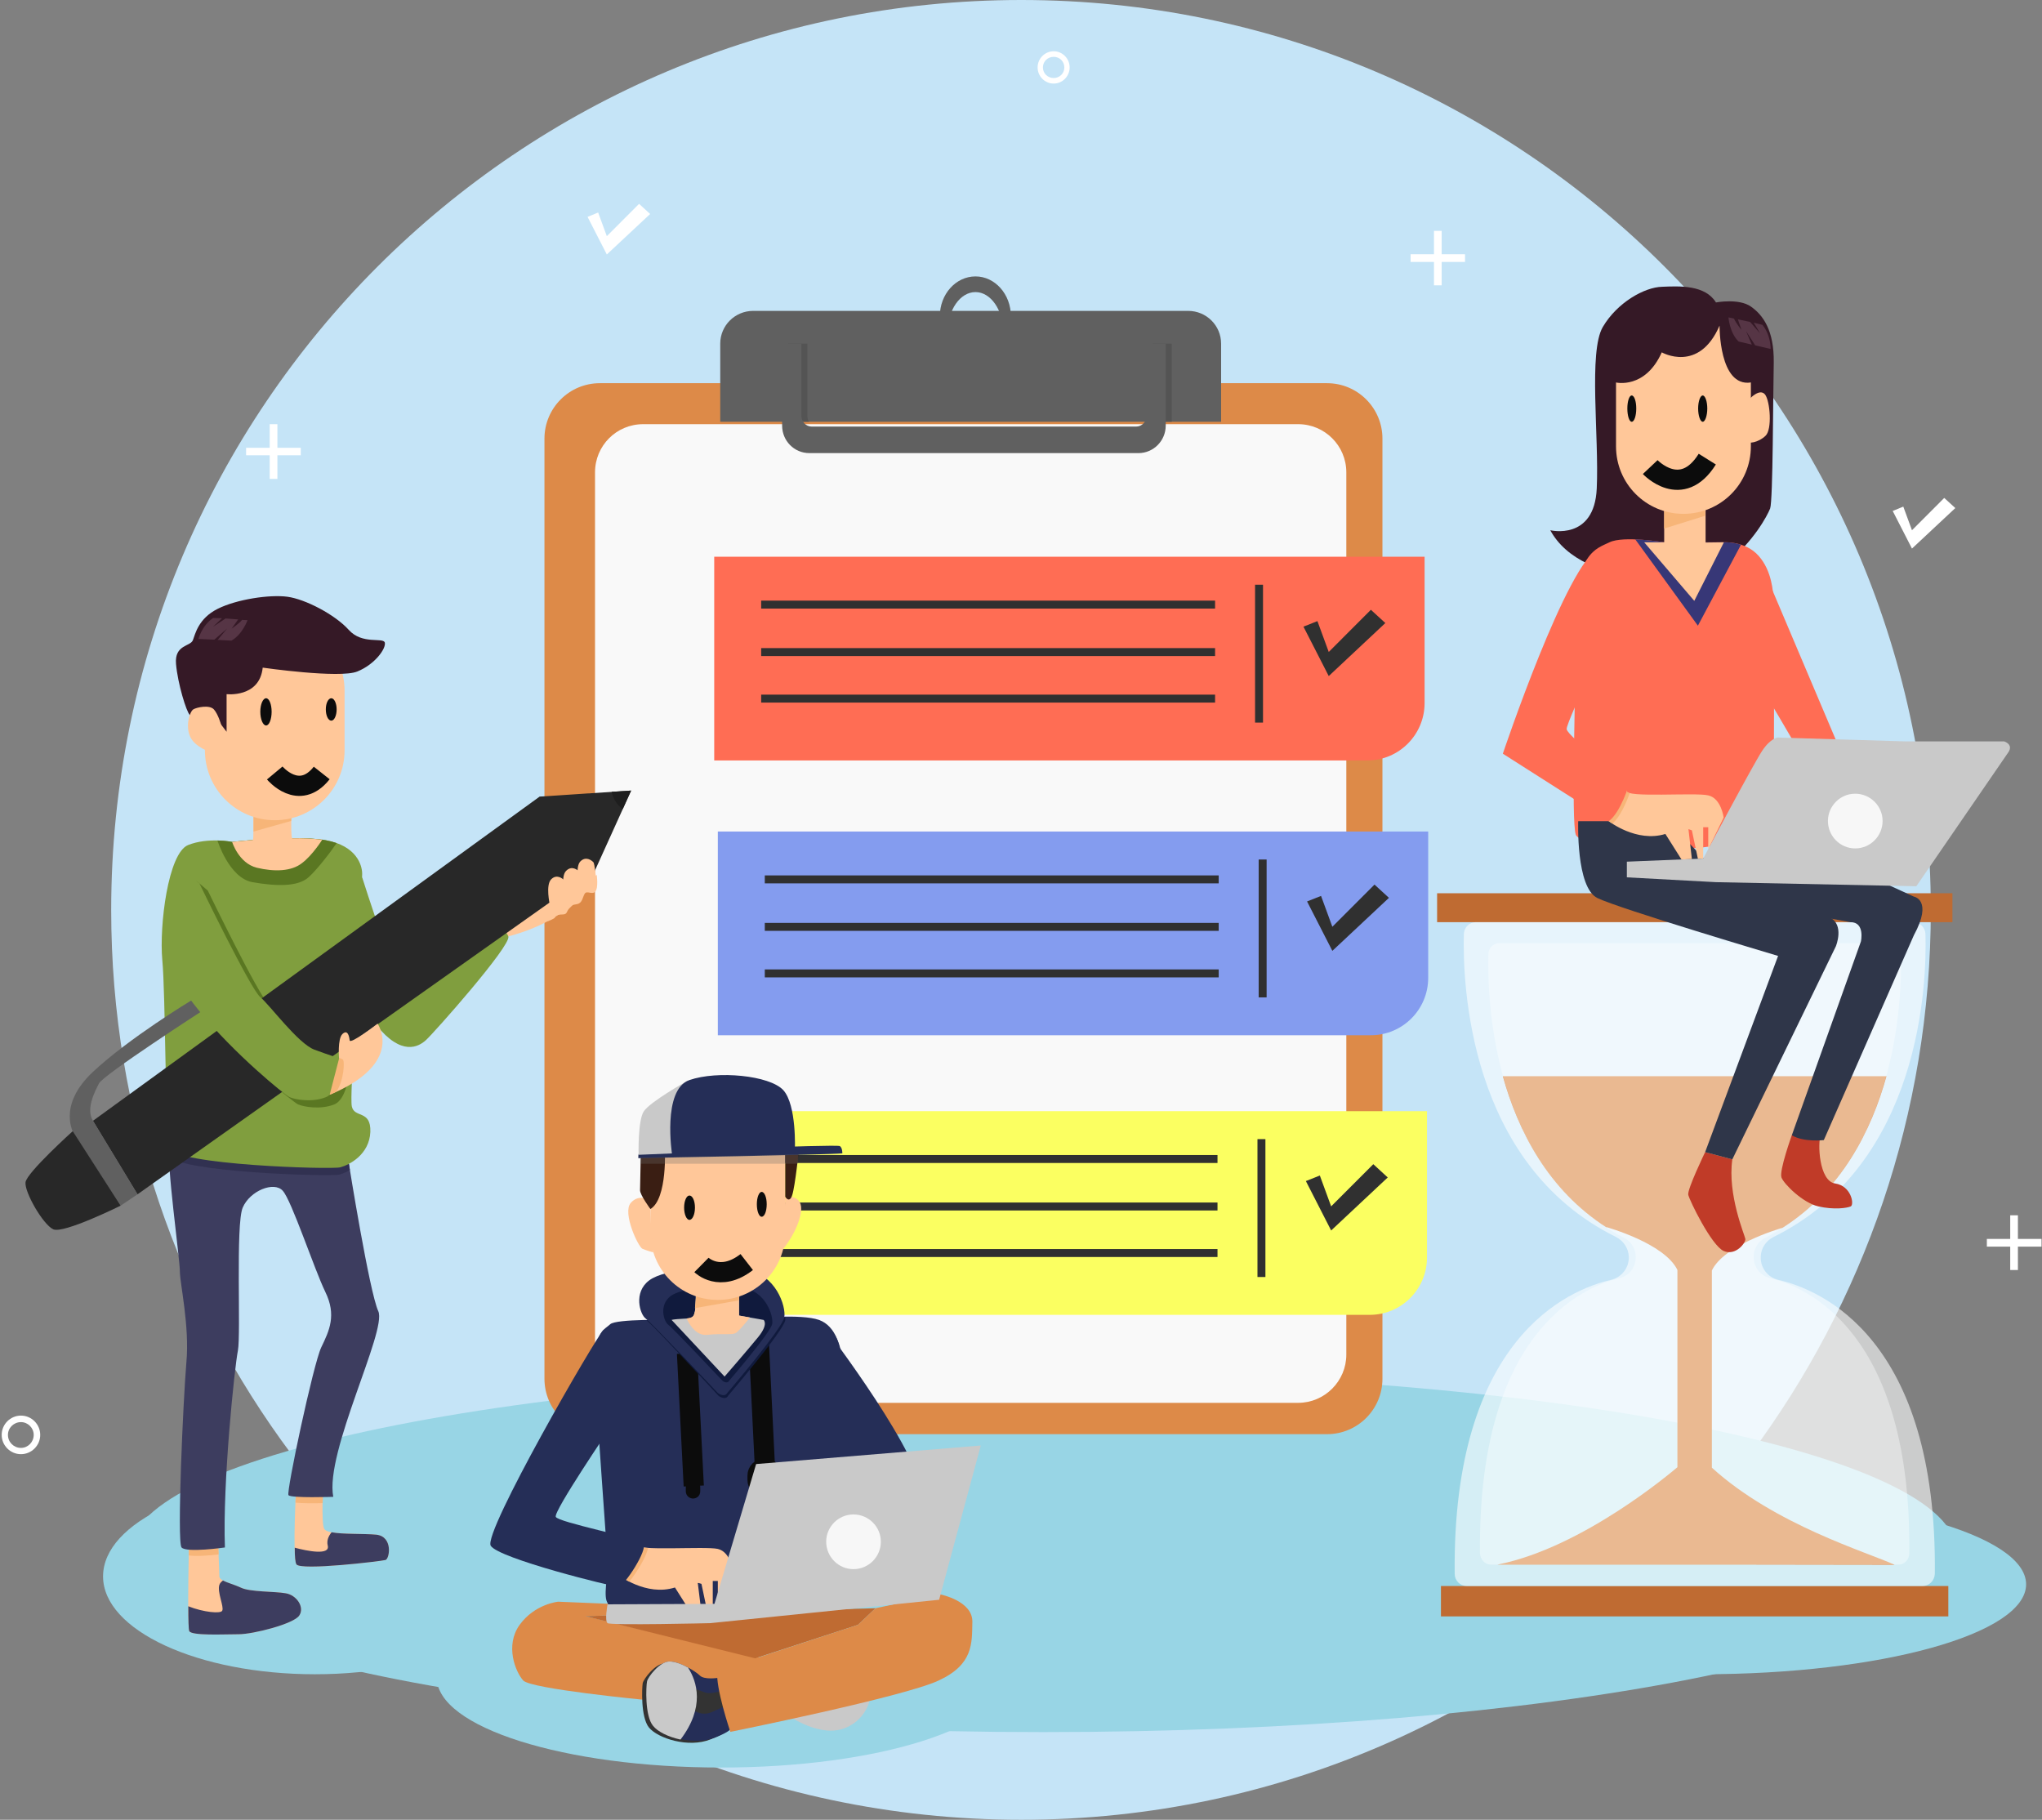 <svg width="202" height="180" viewBox="0 0 202 180" fill="none" xmlns="http://www.w3.org/2000/svg">
<rect x="0" y="0" width="202" height="180" fill="#808080" stroke="none"/>
<path d="M191 90.02C191 110.222 184.333 128.848 173.141 143.878C172.118 145.225 171.054 146.545 169.949 147.838C169.357 148.592 168.737 149.32 168.091 150.02C167.525 150.666 166.946 151.286 166.354 151.878C149.949 169.212 126.758 180 101.02 180C75.283 180 52.05 169.212 35.647 151.919C35.647 151.892 35.647 151.878 35.647 151.878C35.62 151.878 35.606 151.865 35.606 151.838C34.367 150.545 33.168 149.212 32.01 147.838C30.933 146.545 29.882 145.225 28.859 143.878C17.626 128.848 11 110.222 11 90.02C11 40.283 51.283 0 101.02 0C150.717 0 191 40.283 191 90.02Z" fill="#C5E4F7"/>
<g clip-path="url(#clip0_591_723)">
<path d="M193.544 153.541C193.544 163.364 153.072 171.328 103.191 171.328C53.287 171.328 12.839 163.364 12.839 153.541C12.839 143.694 53.287 135.73 103.191 135.73C153.072 135.73 193.544 143.694 193.544 153.541Z" fill="#98D5E5"/>
<path d="M200.428 156.712C200.428 161.624 186.064 165.606 168.365 165.606C150.642 165.606 136.279 161.624 136.279 156.712C136.279 151.801 150.642 147.819 168.365 147.819C186.064 147.819 200.428 151.801 200.428 156.712Z" fill="#98D5E5"/>
<path d="M99.428 165.94C99.428 170.851 86.851 174.833 71.319 174.833C55.812 174.833 43.211 170.851 43.211 165.94C43.211 161.004 55.812 157.022 71.319 157.022C86.851 157.022 99.428 161.004 99.428 165.94Z" fill="#98D5E5"/>
<path d="M52.12 155.926C52.12 161.267 42.734 165.606 31.158 165.606C19.581 165.606 10.195 161.267 10.195 155.926C10.195 150.561 19.581 146.222 31.158 146.222C42.734 146.222 52.12 150.561 52.12 155.926Z" fill="#98D5E5"/>
<path d="M131.276 141.858H59.337C56.312 141.858 53.859 139.403 53.859 136.375V43.387C53.859 40.359 56.312 37.903 59.337 37.903H131.276C134.301 37.903 136.755 40.359 136.755 43.387V136.375C136.755 139.403 134.301 141.858 131.276 141.858Z" fill="#DD8A48"/>
<path d="M120.795 41.718H71.248V33.993C71.248 32.205 72.701 30.75 74.511 30.75H117.532C119.342 30.75 120.795 32.205 120.795 33.993V41.718Z" fill="#606060"/>
<path d="M80.038 41.718C79.919 41.551 79.871 41.361 79.871 41.146V33.993H77.965V41.718H80.038Z" fill="#545454"/>
<path d="M115.912 33.993H114.006V41.146C114.006 41.361 113.935 41.551 113.839 41.718H115.912V33.993Z" fill="#545454"/>
<path d="M128.418 138.759H63.625C60.981 138.759 58.861 136.613 58.861 133.99V46.725C58.861 44.079 60.981 41.956 63.625 41.956H128.418C131.038 41.956 133.182 44.079 133.182 46.725V133.99C133.182 136.613 131.038 138.759 128.418 138.759Z" fill="#F9F9F9"/>
<path d="M93.758 32.825C93.758 30.655 94.973 28.891 96.498 28.891C97.999 28.891 99.237 30.655 99.237 32.825C99.237 33.19 99.206 33.54 99.142 33.874C99.69 33.182 99.999 32.276 99.999 31.275C99.999 29.105 98.427 27.341 96.498 27.341C94.545 27.341 92.972 29.105 92.972 31.275C92.972 32.276 93.306 33.182 93.854 33.874C93.79 33.54 93.758 33.19 93.758 32.825Z" fill="#606060"/>
<path d="M135.254 75.218H70.652V55.07H140.924V69.543C140.924 72.666 138.399 75.218 135.254 75.218Z" fill="#FF6D54"/>
<path d="M120.199 60.197H75.297V59.41H120.199V60.197Z" fill="#303030"/>
<path d="M120.199 64.893H75.297V64.106H120.199V64.893Z" fill="#303030"/>
<path d="M120.199 69.495H75.297V68.709H120.199V69.495Z" fill="#303030"/>
<path d="M124.154 71.474V57.836H124.94V71.474H124.154Z" fill="#303030"/>
<path d="M128.942 61.984L130.323 61.436L131.443 64.488L135.611 60.315L137.041 61.627L131.443 66.872L128.942 61.984Z" fill="#303030"/>
<path d="M135.612 102.398H71.01V82.251H141.281V96.724C141.281 99.847 138.756 102.398 135.612 102.398Z" fill="#849CEF"/>
<path d="M120.557 87.377H75.655V86.59H120.557V87.377Z" fill="#303030"/>
<path d="M120.557 92.074H75.655V91.288H120.557V92.074Z" fill="#303030"/>
<path d="M120.557 96.676H75.655V95.889H120.557V96.676Z" fill="#303030"/>
<path d="M124.511 98.655V85.017H125.297V98.655H124.511Z" fill="#303030"/>
<path d="M129.299 89.166L130.681 88.617L131.8 91.669L135.969 87.497L137.398 88.808L131.8 94.053L129.299 89.166Z" fill="#303030"/>
<path d="M135.493 130.056H70.891V109.909H141.162V124.381C141.162 127.505 138.637 130.056 135.493 130.056Z" fill="#FBFF61"/>
<path d="M120.438 115.035H75.536V114.248H120.438V115.035Z" fill="#303030"/>
<path d="M120.438 119.732H75.536V118.945H120.438V119.732Z" fill="#303030"/>
<path d="M120.438 124.334H75.536V123.547H120.438V124.334Z" fill="#303030"/>
<path d="M124.392 126.313V112.675H125.178V126.313H124.392Z" fill="#303030"/>
<path d="M129.18 116.823L130.562 116.275L131.681 119.327L135.85 115.154L137.279 116.466L131.681 121.711L129.18 116.823Z" fill="#303030"/>
<path d="M113.411 33.993V41.146C113.411 41.718 112.958 42.195 112.386 42.195H80.3C79.728 42.195 79.275 41.718 79.275 41.146V33.993H77.37V42.1C77.37 43.602 78.561 44.818 80.062 44.818H112.625C114.101 44.818 115.316 43.602 115.316 42.1V33.993H113.411Z" fill="#606060"/>
<path d="M18.723 151.205C18.723 151.205 18.485 160.861 18.723 161.338C18.961 161.815 22.177 161.648 23.606 161.648C25.036 161.648 29.085 160.623 29.609 159.788C30.157 158.954 29.323 157.761 28.251 157.594C27.179 157.404 24.726 157.475 23.845 157.046C22.939 156.641 21.701 156.402 21.701 155.925C21.701 155.449 21.51 151.205 21.51 151.205H18.723Z" fill="#FFC799"/>
<path d="M29.323 146.555C29.323 146.555 28.895 154.066 29.323 154.733C29.728 155.377 37.708 154.423 38.137 154.304C38.542 154.185 38.899 151.991 37.232 151.801C35.564 151.634 32.349 151.872 32.063 151.205C31.753 150.561 31.991 146.555 31.991 146.555H29.323Z" fill="#FFC799"/>
<path d="M21.629 153.756C21.582 152.516 21.51 151.205 21.51 151.205H18.723C18.723 151.205 18.699 152.349 18.675 153.851C19.462 153.97 20.796 153.851 21.629 153.756Z" fill="#F7B578"/>
<path d="M31.92 148.677C31.944 147.58 31.991 146.555 31.991 146.555H29.323C29.323 146.555 29.276 147.437 29.228 148.63C29.919 148.701 31.038 148.701 31.92 148.677Z" fill="#F7B578"/>
<path d="M22.249 153.065C22.249 153.065 18.437 153.613 17.961 153.065C17.485 152.492 18.128 138.353 18.437 134.777C18.771 131.201 17.794 126.909 17.794 125.788C17.818 124.691 16.389 114.582 16.794 113.557C17.175 112.532 26.703 112.198 26.703 112.198L34.516 115.13C34.516 115.13 36.541 127.791 37.422 129.698C38.304 131.606 32.111 143.67 32.968 148.057C32.968 148.057 28.776 148.201 28.537 147.891C28.299 147.581 30.991 134.944 31.777 133.275C32.587 131.606 33.301 130.08 32.182 127.791C31.062 125.478 28.847 118.731 27.966 117.777C27.108 116.823 24.726 117.777 24.011 119.446C23.297 121.115 23.845 131.916 23.535 133.585C23.201 135.254 22.011 146.698 22.249 153.065Z" fill="#3D3D5F"/>
<path d="M33.587 116.18C33.849 116.108 34.23 115.965 34.612 115.727C34.54 115.345 34.516 115.13 34.516 115.13L26.703 112.198C26.703 112.198 17.175 112.532 16.794 113.557C16.746 113.676 16.722 113.938 16.722 114.296C17.318 115.941 32.682 116.418 33.587 116.18Z" fill="#313151"/>
<path d="M47.856 90.453C47.856 90.453 49.571 88.331 50.691 87.854C50.691 87.854 50.095 85.493 51.048 85.327C52.001 85.184 52.739 85.184 53.216 86.09C53.692 86.972 53.382 88.45 53.906 88.689C54.407 88.927 58.48 86.352 58.671 86.209C58.861 86.09 57.837 90.62 50.286 92.623L47.856 90.453Z" fill="#FFC799"/>
<path d="M35.827 86.781C35.827 86.781 39.519 98.56 40.519 98.464C41.52 98.345 46.951 90.119 47.189 90.119C47.427 90.119 49.976 91.693 50.286 92.623C50.595 93.529 42.83 102.279 42.115 102.899C41.401 103.543 39.709 104.497 37.232 101.397C34.731 98.297 34.016 92.408 34.016 92.408L35.827 86.781Z" fill="#809E3E"/>
<path d="M22.963 83.276C22.963 83.276 20.581 82.799 18.604 83.586C16.627 84.397 15.746 91.55 16.055 94.959C16.389 98.369 16.317 111.888 16.794 113.557C17.246 115.226 32.754 115.702 33.659 115.464C34.564 115.226 36.541 114.2 36.636 111.959C36.708 109.742 35.04 110.624 34.802 109.432C34.564 108.24 35.517 96.39 35.517 96.39C35.517 96.39 35.827 87.258 35.827 86.423C35.827 85.589 35.279 83.658 32.23 83.109C29.18 82.561 22.963 83.276 22.963 83.276Z" fill="#809E3E"/>
<path d="M32.23 83.11C31.301 82.943 30.11 82.895 28.871 82.919L26.727 82.966C24.678 83.086 22.963 83.276 22.963 83.276C22.963 83.276 22.368 83.157 21.51 83.133C21.51 83.133 22.654 86.829 24.964 87.258C27.299 87.664 29.443 87.735 30.515 86.781C31.324 86.066 32.658 84.349 33.301 83.396C32.984 83.284 32.627 83.189 32.23 83.11Z" fill="#5A7722"/>
<path d="M20.557 88.092C20.557 88.092 25.631 98.583 26.584 99.346C27.537 100.133 30.324 103.948 31.944 104.544C33.54 105.14 34.087 105.259 34.373 105.426C34.683 105.617 34.397 108.717 33.063 109.241C31.705 109.789 30.038 109.479 29.49 109.241C28.966 109.003 24.011 104.949 20.557 100.729C17.103 96.485 17.651 95.293 17.651 95.293L19.438 87.139L20.557 88.092Z" fill="#5A7722"/>
<path d="M9.195 110.863L13.602 118.135L58.861 86.09C58.861 86.09 55.407 82.132 53.382 78.794L9.195 110.863Z" fill="#282828"/>
<path d="M62.434 78.198L53.382 78.794L58.861 86.09L62.434 78.198Z" fill="#282828"/>
<path d="M20.152 99.895C20.152 99.895 10.195 106.332 9.79 107.167C9.362 108.001 8.48 109.694 9.195 110.862C9.909 112.007 13.602 118.135 13.602 118.135L11.934 119.255L7.337 112.198C7.337 112.198 5.55 109.432 9.195 106.022C12.816 102.637 18.914 98.965 18.914 98.965C18.914 98.965 20.676 98.273 20.152 99.895Z" fill="#606060"/>
<path d="M7.194 111.888C7.194 111.888 2.644 115.989 2.525 116.942C2.406 117.896 4.24 121.115 5.264 121.592C6.265 122.069 11.934 119.255 11.934 119.255L7.194 111.888Z" fill="#282828"/>
<path d="M28.252 157.595C27.18 157.404 24.726 157.476 23.845 157.046C23.249 156.76 22.487 156.569 22.058 156.331C21.868 156.474 21.748 156.617 21.701 156.76C21.463 157.476 22.177 158.906 21.987 159.311C21.868 159.645 20.129 159.478 18.628 158.882C18.628 160.194 18.652 161.195 18.723 161.338C18.961 161.815 22.177 161.648 23.607 161.648C25.036 161.648 29.085 160.623 29.609 159.788C30.157 158.954 29.323 157.762 28.252 157.595Z" fill="#3D3D5F"/>
<path d="M37.232 151.801C35.993 151.682 33.897 151.777 32.801 151.562C32.491 151.944 32.301 152.397 32.42 152.874C32.682 153.875 30.395 153.422 29.157 153.088C29.157 153.923 29.204 154.543 29.323 154.734C29.728 155.377 37.708 154.424 38.137 154.304C38.542 154.185 38.899 151.992 37.232 151.801Z" fill="#3D3D5F"/>
<path d="M33.54 104.711C33.54 104.711 33.373 102.756 33.873 102.279C34.373 101.802 34.54 102.446 34.588 102.899C34.635 103.352 37.351 101.254 37.351 101.254C37.351 101.254 40.09 105.164 32.611 108.288L33.54 104.711Z" fill="#FFC799"/>
<path d="M61.6 80.034L62.434 78.198L60.505 78.317C60.648 79.008 61.053 79.628 61.6 80.034Z" fill="#1E1E1E"/>
<path d="M19.724 87.377C19.724 87.377 24.797 97.868 25.75 98.631C26.703 99.418 29.49 103.233 31.11 103.829C32.706 104.425 33.254 104.544 33.54 104.711C33.849 104.902 33.563 108.001 32.23 108.526C30.872 109.074 29.204 108.764 28.656 108.526C28.132 108.287 23.178 104.234 19.724 100.014C16.27 95.77 16.817 94.578 16.817 94.578L18.604 86.423L19.724 87.377Z" fill="#809E3E"/>
<path d="M33.278 107.978C34.016 106.905 34.135 104.926 33.897 104.783C33.825 104.735 33.706 104.687 33.54 104.64C33.54 104.687 33.54 104.711 33.54 104.711L32.611 108.288C32.849 108.192 33.071 108.089 33.278 107.978Z" fill="#F7B578"/>
<path d="M31.729 83.038C30.895 82.942 29.895 82.895 28.895 82.919C28.704 82.346 28.895 79.294 28.895 79.294H25.035C25.035 79.294 25.107 82.728 25.035 83.038C25.035 83.054 25.028 83.07 25.012 83.085C23.797 83.181 22.963 83.276 22.963 83.276C22.963 83.276 23.606 85.374 25.393 85.827C27.179 86.257 28.847 86.185 29.871 85.374C30.919 84.588 31.872 83.062 31.872 83.062C31.872 83.014 32.015 83.038 31.729 83.038Z" fill="#FFC799"/>
<path d="M53.382 78.794L58.099 81.369L58.861 86.09L54.502 85.661L53.382 78.794Z" fill="#282828"/>
<path d="M54.383 89.452C54.383 89.452 53.954 87.544 54.526 86.972C55.074 86.424 55.645 86.901 55.788 87.044C55.931 87.187 56.074 88.76 56.074 88.951C56.074 89.166 54.669 89.809 54.669 89.809L54.383 89.452Z" fill="#FFC799"/>
<path d="M55.86 88.617C55.86 88.617 55.431 86.686 56.003 86.138C56.574 85.565 57.146 86.066 57.289 86.209C57.408 86.352 57.551 87.902 57.551 88.117C57.551 88.331 56.145 88.951 56.145 88.951L55.86 88.617Z" fill="#FFC799"/>
<path d="M57.289 87.687C57.289 87.687 56.86 85.78 57.408 85.207C57.98 84.635 58.551 85.136 58.694 85.279C58.837 85.422 58.98 86.972 58.98 87.186C58.98 87.401 57.551 88.045 57.551 88.045L57.289 87.687Z" fill="#FFC799"/>
<path d="M59.028 86.543C59.028 86.543 59.218 87.831 58.885 88.188C58.575 88.546 58.051 88.045 57.837 88.403C57.623 88.76 57.623 89.309 57.098 89.428C56.551 89.523 56.694 89.499 56.36 89.809C56.003 90.119 56.169 90.453 55.645 90.453C55.121 90.453 54.931 90.596 54.907 90.739C54.859 90.882 54.192 91.121 54.192 91.121L53.883 90.453L53.454 90.239C53.454 90.239 55.526 89.213 55.717 88.903C55.884 88.57 59.028 86.543 59.028 86.543Z" fill="#FFC799"/>
<path d="M28.799 81.202L25.083 82.251V80.248H28.895L28.799 81.202Z" fill="#F7B578"/>
<path d="M27.18 81.13C23.368 81.13 20.271 78.031 20.271 74.216V68.327C20.271 64.512 23.368 61.412 27.18 61.412C30.991 61.412 34.087 64.512 34.087 68.327V74.216C34.087 78.031 30.991 81.13 27.18 81.13Z" fill="#FFC799"/>
<path d="M22.415 72.38C22.415 72.38 22.415 69.447 22.415 68.661C22.415 68.661 25.679 69.042 25.988 66.038C25.988 66.038 33.611 67.135 35.35 66.419C37.113 65.704 38.209 64.13 38.066 63.558C37.899 63.01 35.827 63.797 34.492 62.294C33.135 60.792 30.205 59.267 28.442 59.028C26.703 58.79 23.44 59.267 21.534 60.22C19.628 61.174 19.319 62.7 19.081 63.32C18.842 63.964 17.246 63.749 17.413 65.68C17.58 67.612 18.437 70.401 18.771 70.711C19.081 71.045 19.009 69.996 20.272 70.091C21.534 70.163 21.296 70.95 21.867 71.665C22.415 72.38 22.415 72.38 22.415 72.38Z" fill="#351926"/>
<path d="M20.867 74.407C20.867 74.407 19.271 73.93 18.795 72.833C18.318 71.713 18.795 70.354 19.128 70.163C19.438 69.972 20.7 69.686 21.153 70.163C21.582 70.64 21.867 71.665 21.867 71.665L22.177 73.739L20.867 74.407Z" fill="#FFC799"/>
<path d="M26.87 70.401C26.87 71.14 26.632 71.76 26.322 71.76C26.012 71.76 25.75 71.14 25.75 70.401C25.75 69.662 26.012 69.066 26.322 69.066C26.632 69.066 26.87 69.662 26.87 70.401Z" fill="#0C0C0C"/>
<path d="M33.301 70.163C33.301 70.783 33.063 71.283 32.777 71.283C32.468 71.283 32.23 70.783 32.23 70.163C32.23 69.567 32.468 69.066 32.777 69.066C33.063 69.066 33.301 69.567 33.301 70.163Z" fill="#0C0C0C"/>
<path d="M27.179 76.457C27.179 76.457 29.561 79.318 31.825 76.457" stroke="#0C0C0C" stroke-width="2"/>
<path d="M24.488 61.341C24.488 61.341 23.988 62.748 22.892 63.368L21.534 63.296L22.463 62.176L21.201 63.272L19.628 63.201C19.628 63.201 19.962 61.889 21.081 61.127L21.963 61.15L21.058 62.009L22.32 61.174L23.559 61.27L22.916 62.176C22.916 62.176 23.702 61.651 23.94 61.317L24.488 61.341Z" fill="#563545"/>
<path d="M60.981 158.668L55.217 158.429C55.217 158.429 52.906 158.644 51.405 160.718C49.928 162.769 51 165.391 51.763 166.226C52.549 167.06 63.697 168.133 63.697 168.133L76.655 169.921L77.203 164.461L57.908 159.86L61.339 159.764L61.481 158.739L60.981 158.668Z" fill="#DD8A48"/>
<path d="M66.436 130.557C66.436 130.557 60.933 130.437 60.362 130.986C59.814 131.51 58.789 131.677 58.861 135.254C58.932 138.83 60.123 154.137 60.123 154.948C60.123 155.759 59.647 158.071 60.123 158.548C60.6 159.025 83.087 158.548 83.087 158.548V138.043C83.087 138.043 83.087 133.823 83.087 133.585C83.087 133.346 82.753 131.176 81.014 130.557C79.275 129.937 74.535 130.39 74.535 130.39L66.436 130.557Z" fill="#252E57"/>
<path d="M66.555 130.843C66.555 130.843 61.053 130.724 60.481 131.248C59.933 131.797 58.909 131.964 58.98 135.54C59.052 139.117 60.243 154.424 60.243 155.234C60.243 156.045 59.766 158.334 60.243 158.811C60.719 159.288 83.206 158.811 83.206 158.811V138.306C83.206 138.306 83.206 134.11 83.206 133.871C83.206 133.633 82.872 131.463 81.133 130.819C79.394 130.199 74.654 130.652 74.654 130.652L66.555 130.843Z" fill="#252E57"/>
<path d="M61.172 155.783C61.172 155.783 63.911 157.929 66.769 157.023L68.365 159.55L69.39 159.526L69.032 156.617C69.032 156.617 68.913 156.498 69.39 156.665L69.985 159.502L70.509 159.478V156.379H71.01V158.525L72.51 155.425C72.51 155.425 72.296 153.518 71.01 153.208C69.747 152.922 62.72 153.47 62.958 152.779C63.196 152.087 61.648 153.089 61.648 153.089L61.172 155.783Z" fill="#FFC799"/>
<path d="M64.102 153.112C63.363 153.065 62.887 152.969 62.958 152.779C63.196 152.087 61.648 153.089 61.648 153.089L61.172 155.783C61.172 155.783 61.577 156.093 62.244 156.45C62.982 155.568 63.983 153.899 64.102 153.112Z" fill="#F7B578"/>
<path d="M81.014 130.557C81.014 130.557 90.138 142.335 91.186 147.342C92.21 152.349 83.087 149.083 83.087 149.083L81.967 139.617C81.967 139.617 81.252 135.325 81.014 134.3C80.776 133.275 81.014 130.557 81.014 130.557Z" fill="#252E57"/>
<path d="M57.908 159.86L74.702 164.032L84.873 160.718L86.612 159.073L57.908 159.86Z" fill="#BF6B32"/>
<path d="M77.727 169.516C77.727 169.516 80.657 171.71 83.158 171.066C85.659 170.398 86.422 167.847 86.064 166.822C85.707 165.82 81.062 167.06 81.062 167.06L78.323 168.443L77.727 169.516Z" fill="#C9C9C9"/>
<path d="M67.961 133.871L68.628 146.985" stroke="#0C0C0C" stroke-width="2"/>
<path d="M68.556 148.225C68.175 148.225 67.842 147.915 67.842 147.509V147.104C67.842 146.699 68.175 146.389 68.556 146.389C68.961 146.389 69.271 146.699 69.271 147.104V147.509C69.271 147.915 68.961 148.225 68.556 148.225Z" fill="#0C0C0C"/>
<path d="M75.059 132.727L75.702 145.84" stroke="#0C0C0C" stroke-width="2"/>
<path d="M75.655 147.104C75.25 147.104 74.94 146.77 74.94 146.389V145.959C74.94 145.578 75.25 145.244 75.655 145.244C76.06 145.244 76.369 145.578 76.369 145.959V146.389C76.369 146.77 76.06 147.104 75.655 147.104Z" stroke="#0C0C0C" stroke-width="2"/>
<path d="M71.057 138.043C71.248 138.21 71.82 138.496 72.034 138.043C72.034 138.043 77.513 131.653 77.68 130.581C77.68 130.557 77.68 130.318 77.703 130.294C76.107 130.318 74.654 130.652 74.654 130.652L66.555 130.843C66.555 130.843 65.269 130.557 63.959 130.581C65.15 131.653 70.914 137.876 71.057 138.043Z" fill="#101A3D"/>
<path d="M71.963 137.758C71.963 137.758 77.417 131.391 77.584 130.295C77.775 129.222 76.751 126.027 73.773 125.574C70.819 125.121 65.817 125.455 64.221 126.647C62.625 127.839 63.316 130.009 63.863 130.414C64.435 130.819 70.819 137.591 70.986 137.758C71.153 137.924 71.724 138.211 71.963 137.758Z" fill="#252E57"/>
<path d="M72.153 136.541C72.153 136.541 76.274 131.749 76.393 130.938C76.512 130.128 75.75 127.743 73.535 127.386C71.319 127.052 67.556 127.314 66.341 128.196C65.15 129.102 65.674 130.724 66.103 131.034C66.531 131.32 71.319 136.422 71.438 136.541C71.558 136.685 71.986 136.899 72.153 136.541Z" fill="#101A3D"/>
<path d="M73.106 125.788V130.127L75.536 130.557C75.536 130.557 76.06 130.962 74.988 132.273C73.916 133.585 71.677 136.16 71.677 136.16L66.436 130.557C66.436 130.557 66.603 130.485 67.627 130.437C68.675 130.414 68.627 130.175 68.747 129.698C68.866 129.221 68.866 125.788 68.866 125.788H73.106Z" fill="#C9C9C9"/>
<path d="M73.106 130.127V125.788H68.866C68.866 125.788 68.866 129.221 68.747 129.698C68.628 130.104 68.651 130.342 67.913 130.414C68.27 131.177 68.937 132.13 69.938 132.035C71.534 131.868 72.391 132.083 72.796 131.844C73.058 131.677 73.725 130.914 74.178 130.318L73.106 130.127Z" fill="#FFC799"/>
<path d="M70.533 166.178C70.533 166.178 69.175 166.369 68.747 165.94C68.318 165.487 66.722 164.533 65.769 164.533C64.816 164.533 63.673 166.059 63.578 166.488C63.506 166.917 63.363 169.85 64.197 170.875C65.078 171.948 68.103 172.926 70.295 172.044C72.486 171.185 71.438 171.09 72.272 170.971C73.106 170.852 71.129 166.131 71.129 166.131L70.533 166.178Z" fill="#333333"/>
<path d="M71.01 165.964C71.01 165.964 69.652 166.178 69.223 165.725C68.794 165.296 67.198 164.342 66.246 164.342C65.293 164.342 64.149 165.844 64.054 166.297C63.983 166.727 63.84 169.659 64.673 170.661C65.555 171.734 68.58 172.735 70.772 171.853C72.963 170.971 71.915 170.899 72.749 170.78C73.582 170.661 71.605 165.94 71.605 165.94L71.01 165.964Z" fill="#252E57"/>
<path d="M71.319 167.251C71.319 167.251 70.295 167.633 69.7 167.394C69.104 167.156 68.675 167.037 68.675 167.037L68.461 169.063C68.461 169.063 69.342 169.826 70.414 169.349C71.486 168.873 71.748 168.706 71.748 168.706L71.319 167.251Z" fill="#333333"/>
<path d="M93.044 157.714C93.044 157.714 96.26 158.358 96.188 160.456C96.141 162.53 96.307 164.628 92.853 166.226C89.399 167.847 72.248 171.304 72.248 171.304C72.248 171.304 70.748 166.893 70.962 165.272L84.873 160.718L86.612 159.073L93.044 157.714Z" fill="#DD8A48"/>
<path d="M60.1 158.691C60.1 158.691 59.79 160.313 60.1 160.551C60.433 160.79 70.271 160.551 70.271 160.551L92.901 158.238L97.022 142.979L74.797 144.815L70.676 158.644L60.1 158.691Z" fill="#C9C9C9"/>
<path d="M64.006 166.321C63.911 166.774 63.768 169.707 64.602 170.708C65.054 171.281 66.103 171.805 67.317 172.067C69.747 168.872 68.961 166.321 68.056 164.938C67.436 164.605 66.769 164.342 66.222 164.342C65.269 164.342 64.078 165.892 64.006 166.321Z" fill="#C9C9C9"/>
<path d="M73.082 128.626L68.747 129.389L68.913 127.696L73.201 127.815L73.082 128.626Z" fill="#F7B578"/>
<path d="M71.01 128.578C67.317 128.578 64.34 125.597 64.34 121.902V114.033C64.34 110.338 67.317 107.357 71.01 107.357C74.702 107.357 77.68 110.338 77.68 114.033V121.902C77.68 125.597 74.702 128.578 71.01 128.578Z" fill="#FFC799"/>
<path d="M68.747 119.446C68.747 120.114 68.508 120.662 68.199 120.662C67.913 120.662 67.675 120.114 67.675 119.446C67.675 118.778 67.913 118.254 68.199 118.254C68.508 118.254 68.747 118.778 68.747 119.446Z" fill="#0C0C0C"/>
<path d="M75.845 119.112C75.845 119.803 75.631 120.352 75.345 120.352C75.083 120.352 74.869 119.803 74.869 119.112C74.869 118.444 75.083 117.896 75.345 117.896C75.631 117.896 75.845 118.444 75.845 119.112Z" fill="#0C0C0C"/>
<path d="M69.39 125.121C69.39 125.121 71.2 126.909 73.868 124.834" stroke="#0C0C0C" stroke-width="2"/>
<path d="M77.68 118.373C77.68 118.373 79.514 118.087 79.228 119.923C78.942 121.783 77.489 123.523 77.489 123.523L77.68 118.373Z" fill="#FFC799"/>
<path d="M64.34 118.731C64.34 118.731 63.22 118.016 62.387 118.993C61.553 119.995 63.149 123.356 63.554 123.523C63.935 123.69 64.626 123.881 64.626 123.881C64.626 123.881 64.173 118.922 64.34 118.731Z" fill="#FFC799"/>
<path d="M65.769 113.509C65.769 113.509 66.055 118.564 64.34 119.589C64.34 119.589 63.316 118.206 63.316 117.729C63.316 117.252 63.387 114.582 63.387 114.272C63.387 113.962 64.34 113.032 64.34 113.032L65.769 113.509Z" fill="#3A1E13"/>
<path d="M79.037 113.676C79.037 113.676 78.656 117.324 78.37 118.206C78.084 119.088 77.679 118.373 77.679 118.373V113.438L79.037 113.676Z" fill="#3A1E13"/>
<path d="M63.149 114.558C63.149 114.558 82.039 114.225 83.325 114.082C83.325 114.082 83.349 113.557 83.087 113.366C82.801 113.152 63.72 113.962 63.387 113.962C63.077 113.962 63.149 114.558 63.149 114.558Z" fill="#252E57"/>
<path d="M63.173 114.225C63.173 114.225 63.078 110.815 63.697 109.909C64.34 108.979 67.699 107.072 67.937 106.953C68.199 106.833 72.153 106.356 72.153 106.356L72.915 109.909L72.463 113.843L63.173 114.225Z" fill="#C9C9C9"/>
<path d="M78.632 113.747C78.632 113.747 78.823 109.313 77.489 107.834C76.131 106.356 70.938 105.879 68.199 106.833C65.483 107.787 66.484 114.2 66.484 114.2L78.632 113.747Z" fill="#252E57"/>
<g opacity="0.3">
<path d="M78.918 115.107H63.339V114.511L78.942 114.177L78.918 115.107Z" fill="#6D6D6D"/>
</g>
<path d="M60.362 141.214C60.362 141.214 54.74 149.488 54.978 150.036C55.217 150.585 63.077 152.111 63.625 152.659C64.173 153.207 61.72 156.951 61.172 156.951C60.6 156.951 49.333 154.161 48.547 152.897C47.737 151.634 59.028 132.13 59.695 131.558C60.362 130.986 64.03 137.876 60.362 141.214Z" fill="#252E57"/>
<path d="M87.136 152.492C87.136 153.994 85.921 155.21 84.421 155.21C82.944 155.21 81.729 153.994 81.729 152.492C81.729 151.014 82.944 149.798 84.421 149.798C85.921 149.798 87.136 151.014 87.136 152.492Z" fill="#F7F7F7"/>
<path d="M193.139 91.216H142.162V88.355H193.139V91.216Z" fill="#BF6B32"/>
<path d="M192.734 159.884H142.543V156.879H192.734V159.884Z" fill="#BF6B32"/>
<path opacity="0.6" d="M175.916 126.599C174.892 126.36 174.153 125.43 174.177 124.357C174.177 124.342 174.177 124.326 174.177 124.31C174.201 123.475 174.678 122.736 175.44 122.355C190.09 115.106 190.614 97.129 190.471 92.384C190.447 91.74 189.923 91.216 189.28 91.216H171.819H170.747H164.673H163.315H145.997C145.354 91.216 144.83 91.74 144.806 92.384C144.687 97.129 145.187 115.106 159.861 122.355C160.599 122.736 161.1 123.475 161.124 124.31C161.124 124.326 161.124 124.342 161.124 124.357C161.147 125.43 160.385 126.36 159.361 126.599C155.121 127.576 143.663 132.393 143.901 155.663C143.901 156.331 144.425 156.879 145.092 156.879H164.673H167.579H167.698H170.747H190.185C190.852 156.879 191.376 156.331 191.4 155.663C191.638 132.393 180.156 127.576 175.916 126.599Z" fill="#FDFFFF"/>
<path d="M169.342 145.173V125.693V125.669C170.533 123.189 175.75 121.616 176.321 121.449C182.157 117.729 185.111 111.864 186.612 106.452H148.665C150.166 111.84 153.12 117.682 158.908 121.401V121.377C158.908 121.377 164.673 122.975 165.935 125.621V145.125C165.316 145.649 156.598 153.041 148.26 154.734C148.229 154.734 148.189 154.742 148.141 154.757H165.006H167.579H167.698H170.414L187.422 154.781C184.754 153.541 175.583 150.847 169.342 145.173Z" fill="#DD8A48"/>
<path opacity="0.4" d="M175.059 126.408C174.13 126.194 173.463 125.312 173.486 124.31C173.486 124.294 173.486 124.278 173.486 124.262C173.486 123.5 173.939 122.784 174.606 122.45C187.707 115.655 188.16 98.822 188.041 94.387C188.041 93.791 187.565 93.29 186.969 93.29H172.677H170.414H165.006H163.601H148.308C147.712 93.29 147.236 93.791 147.236 94.387C147.117 98.822 147.569 115.655 160.671 122.45C161.338 122.784 161.79 123.5 161.814 124.262C161.814 124.278 161.814 124.294 161.814 124.31C161.838 125.312 161.171 126.194 160.242 126.408C156.455 127.338 146.188 131.845 146.402 153.637C146.426 154.257 146.902 154.758 147.474 154.758H165.006H167.579H167.698H170.414H187.803C188.398 154.758 188.875 154.257 188.875 153.637C189.089 131.845 178.846 127.338 175.059 126.408Z" fill="#FDFFFF"/>
<path d="M169.747 29.916C169.747 29.916 172.01 29.486 173.201 30.321C174.392 31.155 175.511 32.658 175.464 35.876C175.392 39.095 175.392 49.514 175.106 50.301C174.797 51.064 173.486 53.52 170.819 55.714C168.127 57.931 156.526 58.336 153.358 52.447C153.358 52.447 157.717 53.52 157.955 48.322C158.194 43.148 157.122 34.803 158.551 32.348C159.98 29.916 162.672 28.413 164.411 28.366C166.173 28.294 168.675 28.175 169.747 29.916Z" fill="#351926"/>
<path d="M168.675 113.962C168.675 113.962 166.888 117.658 167.007 118.182C167.127 118.731 169.294 123.189 170.509 123.738C171.7 124.262 172.724 122.903 172.653 122.545C172.605 122.188 170.866 118.182 171.367 114.677L168.675 113.962Z" fill="#C03B28"/>
<path d="M177.25 112.293C177.25 112.293 175.988 115.798 176.226 116.466C176.464 117.109 178.322 118.969 179.871 119.327C181.419 119.684 182.729 119.494 183.086 119.327C183.444 119.136 183.134 117.3 181.538 117.062C179.918 116.823 179.799 113.008 180.109 112.293C180.395 111.578 178.918 111.458 178.918 111.458L177.25 112.293Z" fill="#C03B28"/>
<path d="M174.868 57.288C174.868 57.288 181.466 72.857 181.609 73.191C181.776 73.501 177.322 73.191 177.322 73.191C177.322 73.191 174.558 68.446 174.082 67.755C173.606 67.063 174.868 57.288 174.868 57.288Z" fill="#FF6D54"/>
<path d="M164.625 53.639C164.625 53.639 160.576 52.972 159.218 53.639C157.884 54.283 155.883 54.665 155.883 61.412C155.883 68.184 155.407 81.202 155.883 82.561C156.36 83.92 166.602 84.397 169.866 83.586C173.129 82.799 175.464 80.415 175.464 80.415C175.464 80.415 175.535 60.339 175.464 59.433C175.392 58.527 175.297 56.477 173.963 54.975C172.653 53.496 170.533 53.639 170.533 53.639H164.625Z" fill="#FF6D54"/>
<path d="M167.96 61.889L172.224 53.878C171.319 53.592 170.533 53.64 170.533 53.64H164.625C164.625 53.64 163.22 53.401 161.767 53.353L167.96 61.889Z" fill="#373777"/>
<path d="M164.625 49.062V53.639H162.648L167.603 59.433L170.533 53.639L168.722 53.663V49.062H164.625Z" fill="#FFC799"/>
<path d="M156.121 81.226C156.121 81.226 155.883 87.806 158.027 88.832C160.171 89.881 175.892 94.554 175.892 94.554L168.675 113.962L171.366 114.677L181.609 93.6C181.609 93.6 182.491 91.454 180.99 90.739L169.866 86.304L165.03 81.226H156.121Z" fill="#2F3649"/>
<path d="M183.61 86.066L189.327 88.689C189.327 88.689 191.233 88.999 189.327 92.504L180.418 112.77C180.418 112.77 178.441 113.008 177.25 112.293L184.087 93.124C184.087 93.124 184.516 91.192 183.039 91.216L179.156 90.501L170.509 88.593L173.201 84.397L183.61 86.066Z" fill="#2F3649"/>
<path d="M159.146 81.226C159.146 81.226 161.886 83.372 164.744 82.489L166.34 85.017L167.365 84.969L167.031 82.06C167.031 82.06 166.888 81.941 167.365 82.132L167.96 84.945L168.484 84.921V81.822H168.984V83.992L170.509 80.868C170.509 80.868 170.271 78.961 168.984 78.674C167.722 78.365 160.695 78.937 160.933 78.222C161.171 77.53 159.623 78.555 159.623 78.555L159.146 81.226Z" fill="#FFC799"/>
<path d="M188.494 73.334L175.869 72.952C175.869 72.952 175.154 73 174.32 74.263C173.487 75.503 168.484 84.921 168.484 84.921L160.933 85.231V86.781L169.747 87.258L189.566 87.663L198.689 74.383C198.689 74.383 199.213 73.691 198.26 73.334H188.494Z" fill="#C9C9C9"/>
<path d="M186.231 81.202C186.231 82.704 185.016 83.92 183.515 83.92C182.038 83.92 180.823 82.704 180.823 81.202C180.823 79.724 182.038 78.508 183.515 78.508C185.016 78.508 186.231 79.724 186.231 81.202Z" fill="#F7F7F7"/>
<path d="M168.675 51.017L164.625 52.28V50.325L168.675 50.182V51.017Z" fill="#F7B578"/>
<path d="M166.531 50.826C162.839 50.826 159.861 47.846 159.861 44.15V37.832C159.861 34.136 162.839 31.156 166.531 31.156C170.223 31.156 173.201 34.136 173.201 37.832V44.15C173.201 47.846 170.223 50.826 166.531 50.826Z" fill="#FFC799"/>
<path d="M164.387 34.852C164.387 34.852 168.055 36.95 170.104 32.205C170.104 32.205 170.033 38.309 173.201 37.832L174.678 36.759L171.652 31.156L165.03 29.916L160.695 31.99L159.146 37.856L159.861 37.832C159.861 37.832 162.743 38.523 164.387 34.852Z" fill="#351926"/>
<path d="M168.889 40.407C168.889 41.122 168.675 41.718 168.436 41.718C168.198 41.718 167.984 41.122 167.984 40.407C167.984 39.691 168.198 39.119 168.436 39.119C168.675 39.119 168.889 39.691 168.889 40.407Z" fill="#0C0C0C"/>
<path d="M161.862 40.407C161.862 41.122 161.672 41.718 161.409 41.718C161.171 41.718 160.981 41.122 160.981 40.407C160.981 39.691 161.171 39.119 161.409 39.119C161.672 39.119 161.862 39.691 161.862 40.407Z" fill="#0C0C0C"/>
<path d="M163.244 46.2C163.244 46.2 166.34 49.491 168.889 45.414" stroke="#0C0C0C" stroke-width="2"/>
<path d="M170.985 31.394C170.985 31.394 171.081 32.896 171.986 33.778L173.296 34.088L172.724 32.753L173.629 34.16L175.154 34.517C175.154 34.517 175.202 33.182 174.344 32.133L173.487 31.919L174.106 32.968L173.129 31.847L171.914 31.585L172.272 32.634C172.272 32.634 171.676 31.895 171.533 31.513L170.985 31.394Z" fill="#563545"/>
<path d="M173.129 39.405C173.129 39.405 174.082 38.38 174.606 39.024C175.106 39.691 175.321 42.481 174.654 43.101C174.011 43.745 172.82 44.007 172.82 43.554C172.82 43.101 172.415 41.48 172.415 41.313C172.415 41.17 173.129 39.405 173.129 39.405Z" fill="#FFC799"/>
<path d="M160.933 78.222C161.171 77.53 159.623 78.555 159.623 78.555L159.146 81.226C159.146 81.226 159.266 81.321 159.504 81.464C160.29 80.796 160.909 79.294 161.219 78.46C161.005 78.412 160.909 78.341 160.933 78.222Z" fill="#F7B578"/>
<path d="M160.814 59.123C160.814 59.123 154.906 71.402 154.978 72.118C155.025 72.833 161.171 77.53 161.171 77.53C161.171 77.53 160.337 80.344 159.146 81.226L148.665 74.55C148.665 74.55 155.049 55.547 158.194 54.236C160.528 53.258 162.886 56.62 160.814 59.123Z" fill="#FF6D54"/>
<path fill-rule="evenodd" clip-rule="evenodd" d="M104.24 8.266C103.358 8.266 102.644 7.551 102.644 6.669C102.644 5.787 103.358 5.071 104.24 5.071C105.097 5.071 105.812 5.787 105.812 6.669C105.812 7.551 105.097 8.266 104.24 8.266ZM104.24 5.62C103.644 5.62 103.168 6.073 103.168 6.669C103.168 7.265 103.644 7.718 104.24 7.718C104.811 7.718 105.288 7.265 105.288 6.669C105.288 6.073 104.811 5.62 104.24 5.62Z" fill="white"/>
<path fill-rule="evenodd" clip-rule="evenodd" d="M2.072 143.837C1.024 143.837 0.167 142.979 0.167 141.93C0.167 140.881 1.024 140.022 2.072 140.022C3.121 140.022 3.978 140.881 3.978 141.93C3.978 142.979 3.121 143.837 2.072 143.837ZM2.072 140.666C1.358 140.666 0.786 141.238 0.786 141.93C0.786 142.645 1.358 143.217 2.072 143.217C2.763 143.217 3.335 142.645 3.335 141.93C3.335 141.238 2.763 140.666 2.072 140.666Z" fill="white"/>
<path d="M187.231 50.54L188.279 50.111L189.137 52.447L192.329 49.252L193.425 50.254L189.137 54.26L187.231 50.54Z" fill="white"/>
<path d="M58.123 21.452L59.171 21.022L60.028 23.359L63.22 20.164L64.316 21.166L60.028 25.171L58.123 21.452Z" fill="white"/>
<path d="M201.952 122.546H199.618V120.209H198.856V122.546H196.545V123.309H198.856V125.621H199.618V123.309H201.952V122.546Z" fill="white"/>
<path d="M29.752 44.293H27.441V41.956H26.679V44.293H24.345V45.032H26.679V47.369H27.441V45.032H29.752V44.293Z" fill="white"/>
<path d="M144.925 25.147H142.615V22.834H141.853V25.147H139.542V25.91H141.853V28.223H142.615V25.91H144.925V25.147Z" fill="white"/>
</g>
<defs>
<clipPath id="clip0_591_723">
<rect width="202" height="170" fill="white" transform="translate(0 5)"/>
</clipPath>
</defs>
</svg>
